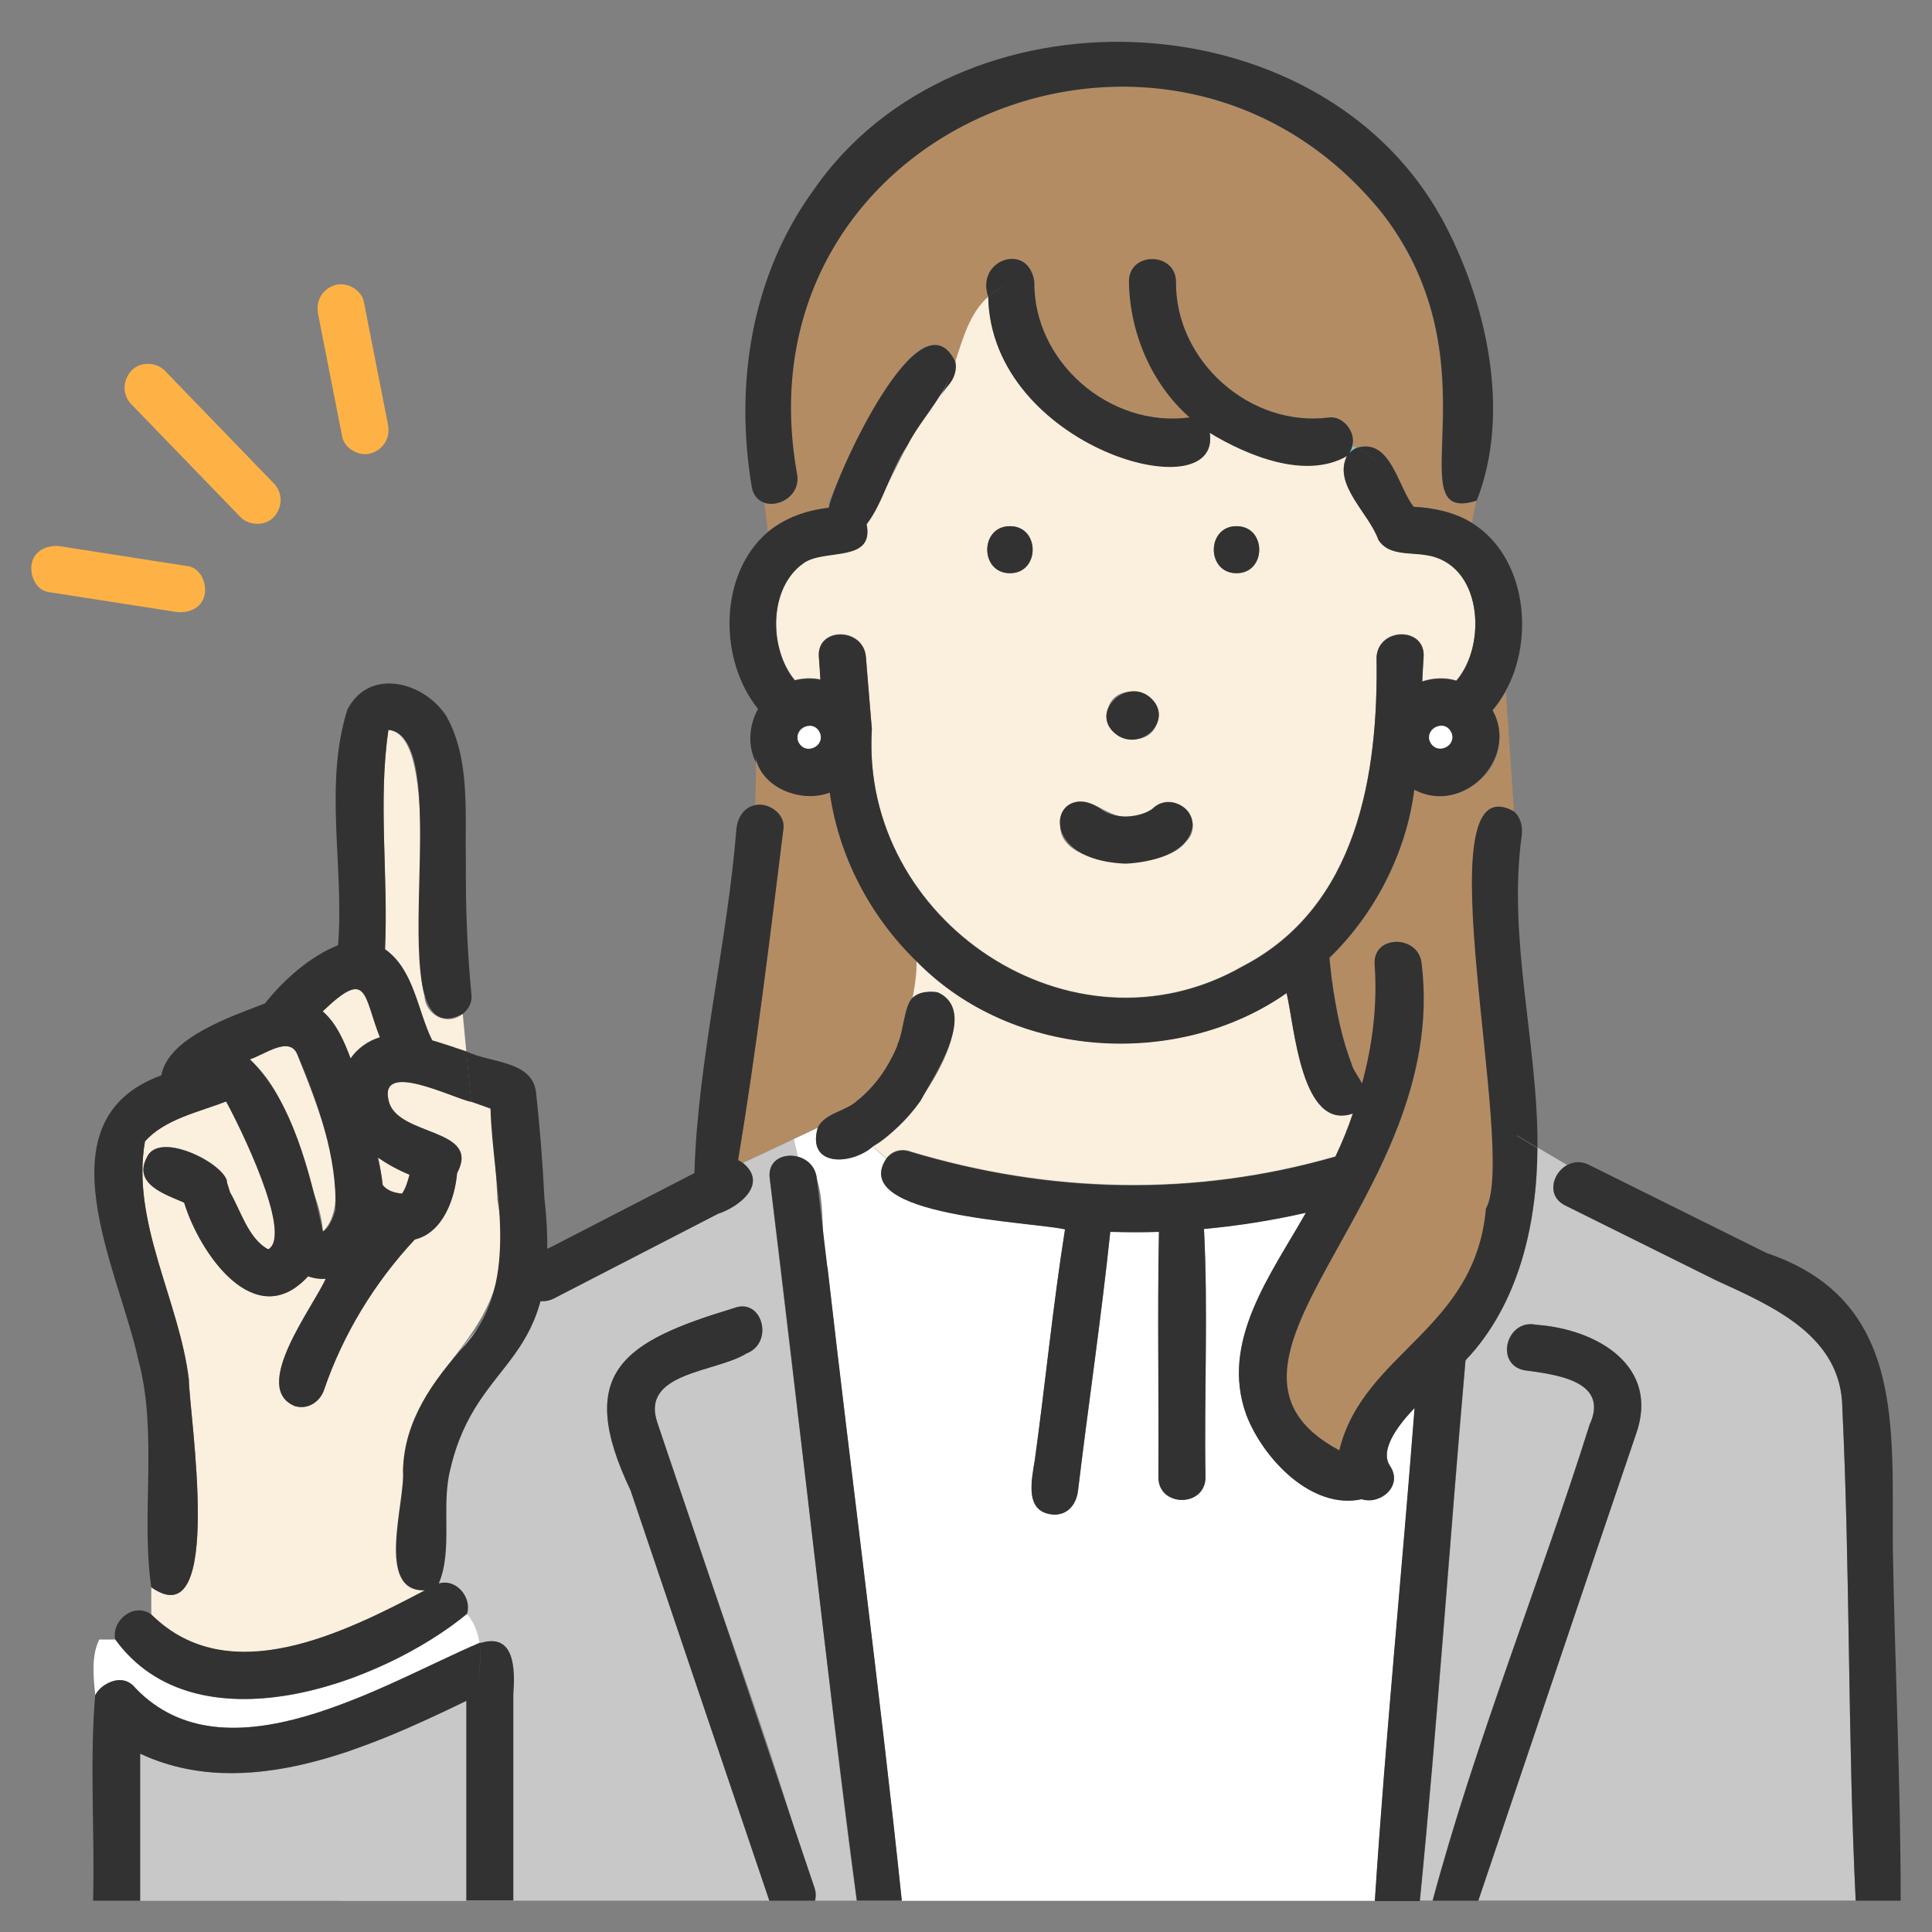 <svg width="185" height="185" viewBox="0 0 185 185" fill="none" xmlns="http://www.w3.org/2000/svg">
<rect x="0" y="0" width="185" height="185" fill="#808080" stroke="none"/>
<g clip-path="url(#clip0_111_8)">
<path d="M85.894 100.246C85.868 100.128 86.052 99.877 85.894 100.246V100.246Z" fill="#78C8C8"/>
<path d="M143.589 70.59C143.629 74.658 139.084 77.514 135.449 75.618C134.685 81.713 131.589 87.597 127.321 91.716C127.387 92.44 127.466 93.164 127.558 93.888C127.716 94.612 127.558 94.046 127.558 93.862C127.954 96.639 128.48 99.443 129.521 102.062C129.482 101.97 129.442 101.891 129.416 101.799C129.587 102.484 130.14 103.115 130.443 103.76C131.444 100.049 131.918 96.245 131.655 92.348C131.457 89.453 135.962 89.479 136.16 92.348C138.847 114.843 112.568 130.454 128.27 138.879C130.535 129.52 141.31 127.374 142.311 115.725C145.394 110.329 135.989 72.71 144.972 77.685L144.195 66.233C143.839 66.865 143.431 67.471 142.97 68.023C143.392 68.813 143.602 69.722 143.616 70.617L143.589 70.59Z" fill="#B48C64"/>
<path d="M129.666 43.014C129.758 42.962 129.85 42.922 129.942 42.883C129.798 42.817 129.64 42.751 129.495 42.699C129.429 42.962 129.337 43.212 129.192 43.422C129.337 43.264 129.481 43.12 129.666 43.014Z" fill="#78C8C8"/>
<path d="M90.9 36.788C90.057 37.749 89.648 38.947 88.66 39.842C89.372 39.131 89.898 38.342 90.32 37.486C87.08 41.224 85.407 46.081 82.983 50.175C83.734 53.913 78.926 52.465 76.937 53.9C73.591 56.269 73.617 62.1 76.107 65.115C76.91 64.917 77.754 64.878 78.557 65.049C78.517 64.325 78.465 63.601 78.412 62.89C78.175 59.994 82.68 60.021 82.917 62.89C83.102 65.194 83.299 67.484 83.484 69.787C82.338 88.136 102.676 101.839 118.97 92.519C129.982 86.82 131.998 74.131 131.813 62.89C132.011 60.007 136.516 59.994 136.318 62.89C136.265 63.667 136.226 64.443 136.186 65.233C137.253 64.891 138.399 64.838 139.453 65.154C142.443 61.692 141.93 53.887 136.555 53.123C135.001 52.847 132.933 53.189 131.984 51.649C131.102 49.109 127.611 46.384 128.981 43.633C125.016 45.897 119.457 43.607 115.835 41.408C117.047 48.99 94.865 42.843 94.627 28.364C92.849 29.97 92.217 32.26 91.466 34.564C91.65 35.314 91.4 36.143 90.9 36.762V36.788ZM118.404 50.385C121.302 50.385 121.302 54.887 118.404 54.887C115.506 54.887 115.506 50.385 118.404 50.385ZM106.153 67.642C107.194 64.917 112.055 66.523 110.75 69.379C109.71 72.104 104.849 70.498 106.153 67.642ZM102.07 77.369C104.691 75.039 106.311 80.107 110.355 77.448C112.437 75.382 115.624 78.606 113.543 80.633C110.882 84.056 98.843 82.911 102.07 77.369ZM96.709 50.385C99.607 50.385 99.607 54.887 96.709 54.887C93.811 54.887 93.811 50.385 96.709 50.385Z" fill="#FBEFDD"/>
<path d="M79.466 47.845C80.691 45.028 87.936 27.746 91.479 34.59C92.23 32.287 92.862 29.983 94.641 28.391C93.415 24.837 98.513 23.099 99.053 26.969C98.961 34.656 106.285 41.001 113.925 39.961C110.25 36.71 108.182 31.839 108.116 26.969C108.076 24.06 112.581 24.073 112.621 26.969C112.529 34.551 119.734 40.961 127.321 39.961C128.704 39.842 129.877 41.422 129.495 42.699C129.653 42.751 129.798 42.817 129.943 42.883C133.183 41.909 133.855 46.608 135.383 48.53C137.319 48.609 139.295 49.043 140.955 50.07C141.047 49.359 141.205 48.648 141.376 47.951C133.525 50.438 143.55 35.051 132.406 20.519C112.081 -4.858 70.272 12.174 76.305 45.437C76.634 47.437 74.592 48.609 73.183 48.161C73.341 49.083 73.446 50.017 73.512 50.938C75.132 49.609 77.187 48.859 79.361 48.609C79.334 48.359 79.361 48.095 79.453 47.858L79.466 47.845Z" fill="#B48C64"/>
<path d="M141.455 128.994C141.113 129.428 140.731 129.823 140.349 130.218C138.834 147.461 137.675 164.783 135.976 181.987H137.174C141.284 166.692 147.422 151.62 152.204 136.417C154.167 132.179 148.871 131.6 145.908 131.192C143.076 130.56 144.274 126.229 147.106 126.848C152.836 127.256 158.988 130.731 156.643 137.326C151.572 152.2 146.593 167.1 141.548 181.987H177.693C176.929 166.31 177.166 150.528 176.415 134.825C176.349 127.875 169.697 125.058 164.283 122.57C159.488 120.188 154.68 117.805 149.886 115.423C148.055 114.515 148.647 112.329 150.057 111.553L147.225 109.881C147.212 116.621 145.71 123.623 141.442 128.994H141.455Z" fill="#C8C8C8"/>
<path d="M84.089 103.379C84.801 102.405 85.394 101.352 85.881 100.246C86.803 97.64 87.83 94.784 87.764 92.019C83.339 87.715 80.322 81.976 79.453 75.856C76.805 76.83 73.525 75.606 72.392 72.973C72.392 74.302 72.366 75.684 72.313 77.08C73.565 76.803 75.172 77.909 75.014 79.291C73.696 89.9 72.406 100.523 70.667 111.079C70.838 111.145 70.983 111.25 71.128 111.356L78.294 107.973C79.031 106.512 81.033 106.446 82.14 105.327C82.127 105.34 82.127 105.34 82.114 105.366C82.825 104.761 83.497 104.116 84.076 103.379H84.089Z" fill="#B48C64"/>
<path d="M71.141 111.369C73.565 113.369 70.812 115.554 68.743 116.226C63.514 118.924 58.285 121.622 53.055 124.321C51.87 124.966 50.263 124.492 49.815 123.149C33.718 136.865 34.535 159.887 32.638 182H73.67C69.231 168.916 64.818 155.806 60.379 142.709C54.965 131.389 59.747 128.428 70.285 125.255C72.998 124.216 74.157 128.559 71.483 129.599C68.572 131.402 61.235 131.389 62.961 136.273C67.795 151.528 73.907 166.665 78.043 182H82.034C79.927 166.692 78.373 151.252 76.449 135.904C75.527 128.204 74.618 120.504 73.696 112.817C73.486 111.092 75.04 110.421 76.37 110.776L75.988 109.078L71.128 111.369H71.141Z" fill="#C8C8C8"/>
<path d="M135.462 134.798C134.118 136.194 132.024 138.734 133.104 140.34C134.395 142.275 132.169 144.091 130.404 143.525C125.622 144.578 120.985 139.668 119.365 135.496C116.77 128.441 121.749 121.965 125.056 116.107C121.815 116.844 118.562 117.358 115.295 117.66C115.703 125.532 115.295 133.521 115.44 141.432C115.44 144.328 110.935 144.328 110.935 141.432C110.987 133.6 110.829 125.755 110.987 117.937C109.433 117.989 107.879 117.989 106.324 117.937C105.455 126.216 104.23 134.482 103.229 142.762C103.071 143.973 102.32 145.013 100.976 145.013C98.052 144.868 98.79 141.722 99.106 139.734C100.107 132.403 100.831 125.005 101.991 117.7C98.842 116.963 81.257 116.463 84.867 110.947C84.432 110.579 84.01 110.197 83.589 109.789C81.547 111.592 77.213 111.79 78.307 107.986L76.001 109.078L76.383 110.776C79.69 112.119 78.267 118.358 79.229 121.385C81.534 141.59 84.221 161.795 86.342 182.013H131.668C132.682 166.284 134.263 150.541 135.475 134.811L135.462 134.798Z" fill="white"/>
<path d="M87.119 110.237C100.529 114.291 114.412 114.607 127.875 110.724C128.507 109.394 129.086 107.999 129.547 106.591C124.595 108.328 123.962 98.272 123.198 95.06C112.884 102.3 97.064 101.51 87.764 92.019C87.791 93.309 87.567 94.678 87.277 96.047C87.778 95.205 88.845 94.81 89.806 95.021C94.68 97.324 86.895 108.249 83.589 109.763C84.01 110.158 84.432 110.553 84.867 110.921C85.341 110.289 86.131 109.921 87.132 110.224L87.119 110.237Z" fill="#FBEFDD"/>
<path d="M105.323 77.409C100.753 74.5 98.843 82.371 107.787 82.7C110.145 82.595 113.846 81.766 114.202 79.041C114.241 77.08 111.738 76.066 110.355 77.448C109.71 77.975 107.181 78.817 105.31 77.409H105.323Z" fill="#323232"/>
<path d="M181.249 148.264C181.157 136.707 182.461 124.466 169.144 119.977C163.48 117.16 157.815 114.357 152.151 111.54C151.387 111.158 150.65 111.237 150.057 111.566C148.647 112.343 148.055 114.528 149.886 115.436C154.68 117.819 159.488 120.201 164.283 122.583C169.697 125.071 176.349 127.888 176.415 134.838C177.166 150.541 176.929 166.31 177.693 182H182C182 170.772 181.447 159.505 181.249 148.264Z" fill="#323232"/>
<path d="M71.141 111.369C70.996 111.264 70.838 111.158 70.68 111.092C72.432 100.549 73.71 89.914 75.027 79.304C75.185 77.922 73.578 76.817 72.327 77.093C72.168 81.819 71.642 86.768 69.903 91.111C71.642 86.754 72.168 81.805 72.327 77.093C71.26 77.29 70.654 78.238 70.522 79.304C69.653 90.282 66.82 101.51 66.491 112.33C61.986 114.646 57.481 116.976 52.989 119.293C51.422 120.069 49.025 120.938 49.828 123.15C50.289 124.479 51.883 124.953 53.069 124.321C58.298 121.623 63.527 118.924 68.757 116.226C70.812 115.555 73.578 113.356 71.154 111.369H71.141Z" fill="#323232"/>
<path d="M79.229 121.373C78.886 118.516 78.544 115.66 78.214 112.804C77.872 109.96 73.367 109.934 73.71 112.804C76.555 135.852 79.018 158.992 82.048 181.987H86.355C84.234 161.782 81.547 141.564 79.242 121.359L79.229 121.373Z" fill="#323232"/>
<path d="M90.9 36.788C91.4 36.17 91.65 35.34 91.466 34.59C91.137 35.577 90.794 36.565 90.32 37.499C90.504 37.262 90.702 37.025 90.886 36.788H90.9Z" fill="#323232"/>
<path d="M145.262 108.723L147.225 109.894C147.278 99.917 144.353 90.005 145.71 80.028C145.829 79.12 145.605 78.225 144.946 77.685C135.949 72.762 145.381 110.342 142.285 115.726C141.271 127.388 130.522 129.494 128.243 138.879C112.542 130.481 138.821 114.83 136.134 92.349C135.936 89.479 131.431 89.453 131.629 92.349C131.905 96.245 131.431 100.049 130.417 103.761C130.114 103.116 129.561 102.484 129.389 101.799C129.429 101.891 129.468 101.97 129.495 102.063C128.454 99.443 127.927 96.653 127.532 93.862C127.532 93.862 127.532 93.875 127.532 93.888C127.44 93.165 127.374 92.441 127.295 91.717C131.576 87.597 134.658 81.713 135.422 75.619C140.099 78.12 145.486 72.618 142.917 68.01C143.392 67.458 143.787 66.852 144.142 66.22C146.988 61.153 146.145 53.295 140.942 50.07C139.282 49.043 137.306 48.622 135.37 48.53C133.828 46.608 133.17 41.909 129.929 42.883C130.944 43.357 131.708 44.107 132.445 44.857C131.695 44.107 130.944 43.37 129.929 42.883C129.64 42.988 129.376 43.199 129.179 43.436C129.324 43.225 129.416 42.975 129.482 42.712C129.85 41.435 128.691 39.855 127.308 39.974C119.721 40.987 112.515 34.564 112.608 26.982C112.568 24.086 108.063 24.086 108.103 26.982C108.182 31.852 110.237 36.736 113.912 39.974C106.272 41.001 98.948 34.656 99.04 26.982C98.5 23.125 93.389 24.85 94.627 28.404C95.062 28.009 95.563 27.654 96.168 27.364C95.576 27.667 95.075 28.022 94.627 28.404C94.878 42.922 117.06 49.017 115.835 41.448C119.457 43.646 125.016 45.95 128.981 43.673C127.611 46.41 131.102 49.148 131.984 51.689C132.933 53.229 135.001 52.886 136.555 53.163C141.93 53.94 142.443 61.732 139.453 65.194C138.399 64.878 137.253 64.917 136.186 65.273C136.226 64.483 136.265 63.706 136.318 62.93C136.516 60.034 132.011 60.047 131.813 62.93C131.998 74.171 129.995 86.873 118.97 92.559C102.676 101.865 82.338 88.176 83.484 69.827C83.286 67.523 83.102 65.233 82.917 62.93C82.68 60.06 78.175 60.034 78.412 62.93C78.465 63.641 78.517 64.364 78.557 65.088C77.754 64.93 76.91 64.957 76.107 65.154C73.604 62.14 73.578 56.296 76.937 53.94C78.913 52.505 83.734 53.94 82.983 50.215C84.643 48.043 85.249 45.015 86.869 42.672C88.318 39.921 90.702 37.71 91.466 34.617C88.094 27.693 79.98 45.647 79.361 48.622C77.187 48.859 75.132 49.609 73.512 50.952C73.63 52.676 73.644 54.413 73.644 56.138C73.644 54.413 73.644 52.676 73.512 50.952C68.796 55.006 68.809 63.193 72.59 67.892C71.721 69.419 71.562 71.406 72.392 73.012C72.392 72.381 72.392 71.749 72.392 71.143C71.694 74.882 76.291 77.119 79.453 75.895C80.322 82.016 83.325 87.755 87.764 92.059C97.064 101.549 112.884 102.339 123.198 95.1C123.962 98.285 124.595 108.368 129.547 106.63C129.086 108.038 128.507 109.421 127.875 110.763C114.412 114.646 100.529 114.343 87.119 110.276C86.118 109.973 85.341 110.342 84.853 110.974C81.244 116.489 98.803 116.976 101.978 117.726C100.818 125.032 100.107 132.429 99.093 139.761C98.777 141.748 98.026 144.907 100.963 145.039C102.307 145.039 103.058 143.999 103.216 142.788C104.204 134.509 105.442 126.243 106.311 117.963C107.866 118.003 109.42 118.016 110.974 117.963C110.816 125.782 110.974 133.627 110.922 141.459C110.922 144.355 115.427 144.355 115.427 141.459C115.295 133.548 115.69 125.558 115.282 117.687C118.548 117.384 121.815 116.871 125.042 116.134C121.749 121.991 116.757 128.467 119.352 135.522C120.972 139.708 125.609 144.605 130.39 143.565C132.156 144.131 134.395 142.314 133.091 140.379C132.011 138.774 134.105 136.233 135.449 134.838C134.237 150.567 132.669 166.31 131.642 182.04H135.949C137.648 164.823 138.808 147.514 140.322 130.27C145.46 124.887 147.172 117.173 147.212 109.934L145.249 108.762L145.262 108.723ZM136.858 70.433C137.043 69.077 139.124 69.287 139.071 70.643C138.953 72.13 136.661 71.92 136.858 70.433ZM78.597 70.643C78.478 72.13 76.186 71.92 76.383 70.433C76.568 69.077 78.649 69.287 78.597 70.643Z" fill="#323232"/>
<path d="M141.574 181.947C146.606 167.073 151.598 152.2 156.656 137.339C159.001 130.771 152.85 127.256 147.12 126.861C144.301 126.243 143.089 130.573 145.921 131.205C148.885 131.613 154.18 132.179 152.217 136.431C147.422 151.634 141.297 166.718 137.188 182H141.561C141.561 182 141.574 181.974 141.587 181.947H141.574Z" fill="#323232"/>
<path d="M77.991 180.75C72.985 165.929 67.993 151.081 62.961 136.273C61.248 131.376 68.585 131.429 71.484 129.599C74.157 128.573 72.998 124.216 70.285 125.256C59.734 128.454 54.978 131.35 60.379 142.709C64.805 155.806 69.218 168.903 73.67 182H78.043C78.149 181.632 78.149 181.224 77.991 180.75Z" fill="#323232"/>
<path d="M78.491 70.156C77.82 68.669 75.62 70.011 76.621 71.301C77.385 72.275 79.031 71.301 78.491 70.156Z" fill="white"/>
<path d="M137.095 71.288C137.859 72.262 139.506 71.288 138.966 70.143C138.294 68.655 136.094 69.998 137.095 71.288Z" fill="white"/>
<path d="M107.075 70.459C109.341 71.854 112.318 69.024 110.289 66.918C107.892 64.575 104.019 68.445 107.075 70.459Z" fill="#323232"/>
<path d="M85.906 100.114C85.906 100.114 85.881 100.19 85.881 100.24C85.881 100.202 85.881 100.165 85.894 100.114H85.906Z" fill="#323232"/>
<path d="M88.147 105.419C89.49 102.918 93.679 96.797 89.806 95.034C88.555 94.823 87.817 95.139 87.383 95.534C86.553 96.324 86.54 98.811 85.894 100.114C85.934 100.009 85.973 100.022 85.881 100.246C85.038 102.22 83.8 104.011 82.127 105.366C82.14 105.353 82.127 105.353 82.153 105.327C81.034 106.446 79.031 106.512 78.307 107.973C77.214 111.777 81.547 111.566 83.589 109.776C83.194 109.394 82.799 109.012 82.417 108.618C82.812 109.012 83.194 109.394 83.589 109.776C85.38 108.644 86.909 107.157 88.147 105.419Z" fill="#323232"/>
<path d="M127.545 93.888C127.545 93.888 127.545 93.954 127.545 93.981C127.572 94.152 127.677 94.533 127.545 93.888Z" fill="#323232"/>
<path d="M96.709 50.385C93.811 50.385 93.811 54.887 96.709 54.887C99.606 54.887 99.606 50.385 96.709 50.385Z" fill="#323232"/>
<path d="M118.404 50.385C115.506 50.385 115.506 54.887 118.404 54.887C121.302 54.887 121.302 50.385 118.404 50.385Z" fill="#323232"/>
<path d="M137.991 20.809C126.109 -0.528 91.624 -1.726 77.872 18.242C71.931 26.456 70.337 36.788 71.984 46.621C72.129 47.463 72.616 47.95 73.209 48.148C74.618 48.609 76.66 47.424 76.331 45.423C70.298 12.148 112.12 -4.859 132.432 20.506C143.602 35.077 133.539 50.399 141.403 47.937C141.877 46.068 142.483 44.212 142.483 42.343C142.483 44.212 141.864 46.068 141.403 47.937C144.748 39.461 142.338 28.733 137.991 20.796V20.809Z" fill="#323232"/>
<path d="M30.925 118.003C30.925 118.003 31.057 118.082 31.11 118.134C31.018 118.068 30.965 118.029 30.925 118.003Z" fill="#78C8C8"/>
<path d="M36.642 113.462C37.077 114.041 37.815 114.251 38.513 114.304C38.882 113.764 39.04 113.119 39.224 112.501C38.17 112.066 37.143 111.513 36.208 110.855C36.405 111.737 36.563 112.606 36.656 113.475L36.642 113.462Z" fill="#FBEFDD"/>
<path d="M40.647 95.35C39.158 90.374 42.32 70.472 37.196 69.88C36.181 76.659 37.196 83.951 36.866 90.887C39.646 92.849 39.975 96.771 41.384 99.614C42.491 99.943 43.558 100.312 44.651 100.667L44.309 97.074C42.846 98.324 40.699 97.179 40.647 95.35Z" fill="#FBEFDD"/>
<path d="M10.561 161.15C11.312 160.716 12.247 160.742 12.972 161.65C21.692 170.706 36.695 161.229 45.903 157.32C45.771 156.359 45.428 155.411 44.73 154.542C36.484 161.334 18.767 167.666 11.035 156.991H9.507C8.783 158.439 8.901 160.294 9.125 162.335C9.402 161.703 9.942 161.308 10.574 161.15H10.561Z" fill="white"/>
<path d="M47.628 114.778C47.483 111.895 47.259 109.026 46.97 106.156C46.35 105.933 45.731 105.709 45.112 105.498C43.294 105.13 35.997 101.352 37.262 105.604C38.328 108.815 46.074 108.039 43.769 112.317C43.558 114.778 42.412 118.042 39.725 118.674C35.865 122.794 32.836 127.77 31.031 133.074C30.636 134.233 29.49 134.983 28.265 134.641C23.931 132.929 30.004 125.15 31.189 122.439C30.61 122.478 30.043 122.386 29.503 122.202C24.419 127.757 19.084 119.951 17.635 115.147C15.817 114.357 12.708 113.383 14.065 110.816C15.158 108.302 21.073 111.185 21.705 112.988C21.797 113.646 21.81 113.791 21.758 113.409C21.731 113.199 21.718 113.159 21.758 113.291C21.837 113.58 21.942 113.883 22.034 114.173C23.075 115.989 23.76 118.503 25.604 119.596C25.63 119.582 25.775 119.596 25.709 119.622C28.08 118.2 22.851 107.618 21.652 105.472C19.084 106.472 15.738 107.17 13.88 109.302C12.537 117.055 17.147 124.479 18.082 132.087C18.109 135.391 21.56 156.952 14.486 151.989V154.635C21.889 161.94 32.941 156.359 40.66 152.305C35.892 152.503 38.803 143.828 38.566 140.84C39.501 129.468 50.263 128.507 47.602 114.791L47.628 114.778Z" fill="#FBEFDD"/>
<path d="M44.651 162.888C35.338 167.389 23.523 172.681 13.419 167.929V182.013H44.651V162.901V162.888Z" fill="#C8C8C8"/>
<path d="M30.372 115.133C30.649 116.094 30.873 117.002 30.913 117.937C34.245 114.659 30.004 104.945 28.489 101.036C27.751 99.088 25.248 101.036 23.905 101.444C27.633 104.708 28.713 110.566 30.359 115.133H30.372Z" fill="#FBEFDD"/>
<path d="M30.925 96.876C32.23 98.035 32.967 99.759 33.573 101.365C34.205 100.443 35.286 99.654 36.379 99.338C34.772 95.257 35.246 92.677 30.899 96.85C30.899 96.85 30.925 96.863 30.925 96.876Z" fill="#FBEFDD"/>
<path d="M43.439 100.272C42.767 100.062 42.083 99.825 41.384 99.627C39.975 96.784 39.646 92.849 36.866 90.9C37.196 83.964 36.181 76.658 37.196 69.893C44.137 70.564 35.694 101.523 44.309 97.087C44.836 96.666 45.204 96.047 45.152 95.363C44.743 91.072 44.572 86.781 44.612 82.463C44.506 77.856 45.059 72.789 42.767 68.616C40.686 65.325 35.404 63.838 33.27 67.931C30.991 75.092 32.967 83.069 32.374 90.506C29.661 91.598 27.158 93.823 25.367 96.087C22.192 97.324 16.107 99.325 15.448 102.971C3.632 107.275 11.404 121.649 13.235 130.178C15.145 137.181 13.472 145.105 14.486 151.989C21.547 156.991 18.109 135.312 18.082 132.087C17.16 124.479 12.55 117.055 13.88 109.302C15.738 107.17 19.084 106.472 21.652 105.472C22.838 107.63 28.067 118.134 25.709 119.622C25.709 119.622 25.617 119.582 25.604 119.595C23.747 118.503 23.075 115.989 22.034 114.185C21.968 114.041 21.652 112.869 21.758 113.422C21.81 113.804 21.784 113.672 21.705 113.001C21.073 111.198 15.171 108.315 14.065 110.829C12.708 113.396 15.817 114.37 17.634 115.16C19.084 119.951 24.418 127.769 29.503 122.215C30.043 122.412 30.609 122.491 31.189 122.452C30.003 125.15 23.931 132.942 28.265 134.654C29.503 134.996 30.636 134.232 31.031 133.087C32.836 127.796 35.865 122.807 39.725 118.687C42.399 118.055 43.558 114.791 43.769 112.33C46.074 108.052 38.342 108.828 37.275 105.616C36.01 101.365 43.294 105.143 45.125 105.511L44.664 100.694C44.256 100.562 43.861 100.417 43.453 100.286L43.439 100.272ZM22.047 114.212L22.061 114.251C22.061 114.251 22.061 114.238 22.047 114.212ZM30.925 118.003C30.965 118.029 31.018 118.068 31.11 118.134C31.057 118.082 30.991 118.042 30.925 118.003ZM32.111 115.87C31.927 116.555 31.545 117.555 30.925 117.924C29.674 112.356 28.054 105.459 23.931 101.431C25.261 101.036 27.777 99.075 28.502 101.023C30.438 105.603 32.322 110.882 32.111 115.87ZM33.573 101.352C32.967 99.733 32.23 97.995 30.899 96.837C35.259 92.664 34.772 95.257 36.379 99.325C35.272 99.641 34.192 100.417 33.573 101.352ZM39.211 112.487C39.04 113.106 38.868 113.751 38.5 114.291C37.801 114.238 37.064 114.028 36.629 113.448C36.55 112.58 36.379 111.711 36.181 110.829C37.117 111.487 38.144 112.04 39.198 112.474L39.211 112.487Z" fill="#323232"/>
<path d="M52.133 114.778C51.962 111.356 51.698 107.92 51.316 104.511C50.895 101.523 46.838 101.786 44.651 100.667L45.112 105.485C45.731 105.709 46.35 105.919 46.969 106.143C47.167 113.593 50.026 122.518 44.598 128.73C41.503 132.14 38.684 136.009 38.592 140.814C38.829 143.828 35.905 152.45 40.686 152.279C32.98 156.333 21.916 161.927 14.513 154.608C12.827 153.371 10.64 155.201 11.035 156.978C18.767 167.64 36.484 161.321 44.73 154.529C45.191 153.016 43.755 151.133 42.017 151.621C43.373 148.435 42.241 144.263 43.097 140.801C45.692 129.428 53.99 131.205 52.133 114.752V114.778Z" fill="#323232"/>
<path d="M46.126 157.293C46.061 157.293 45.981 157.307 45.903 157.32C46.14 158.978 45.784 160.663 45.784 161.993C45.784 160.663 46.126 158.978 45.903 157.32C36.708 161.229 21.678 170.706 12.972 161.65C11.812 160.189 9.836 161.032 9.112 162.335C9.27 163.822 9.494 165.415 9.494 166.994C9.494 165.402 9.27 163.822 9.112 162.335C8.572 168.811 9.086 175.471 8.914 182H13.419V167.916C23.523 172.668 35.325 167.389 44.651 162.874V181.987H49.156V162.19C49.327 159.9 49.314 156.385 46.126 157.293Z" fill="#323232"/>
<path d="M37.143 40.606C36.471 37.197 35.799 33.774 35.128 30.365C35.035 29.878 34.93 29.378 34.838 28.891C34.614 27.719 33.152 26.943 32.045 27.311C30.807 27.719 30.214 28.851 30.465 30.102C31.136 33.511 31.808 36.933 32.48 40.342C32.572 40.829 32.678 41.33 32.77 41.817C32.994 42.988 34.456 43.765 35.562 43.396C36.8 42.988 37.393 41.856 37.143 40.606Z" fill="#FEB246"/>
<path d="M17.081 36.841C16.647 36.393 16.212 35.946 15.79 35.498C14.961 34.643 13.393 34.603 12.576 35.498C11.733 36.42 11.694 37.802 12.576 38.71C15.619 41.856 18.675 45.015 21.718 48.161C22.153 48.608 22.587 49.056 23.009 49.504C23.839 50.359 25.406 50.399 26.223 49.504C27.066 48.582 27.106 47.2 26.223 46.292C23.18 43.146 20.124 39.987 17.081 36.841Z" fill="#FEB246"/>
<path d="M18.003 54.216C14.46 53.663 10.903 53.11 7.36 52.557C6.86 52.478 6.359 52.399 5.845 52.32C4.673 52.136 3.343 52.623 3.053 53.9C2.802 54.979 3.382 56.493 4.633 56.69C8.177 57.243 11.733 57.796 15.277 58.349C15.777 58.428 16.291 58.507 16.792 58.586C17.964 58.77 19.294 58.283 19.584 57.006C19.834 55.927 19.255 54.413 18.003 54.216Z" fill="#FEB246"/>
</g>
<defs>
<clipPath id="clip0_111_8">
<rect width="179" height="178" fill="white" transform="translate(3 4)"/>
</clipPath>
</defs>
</svg>
